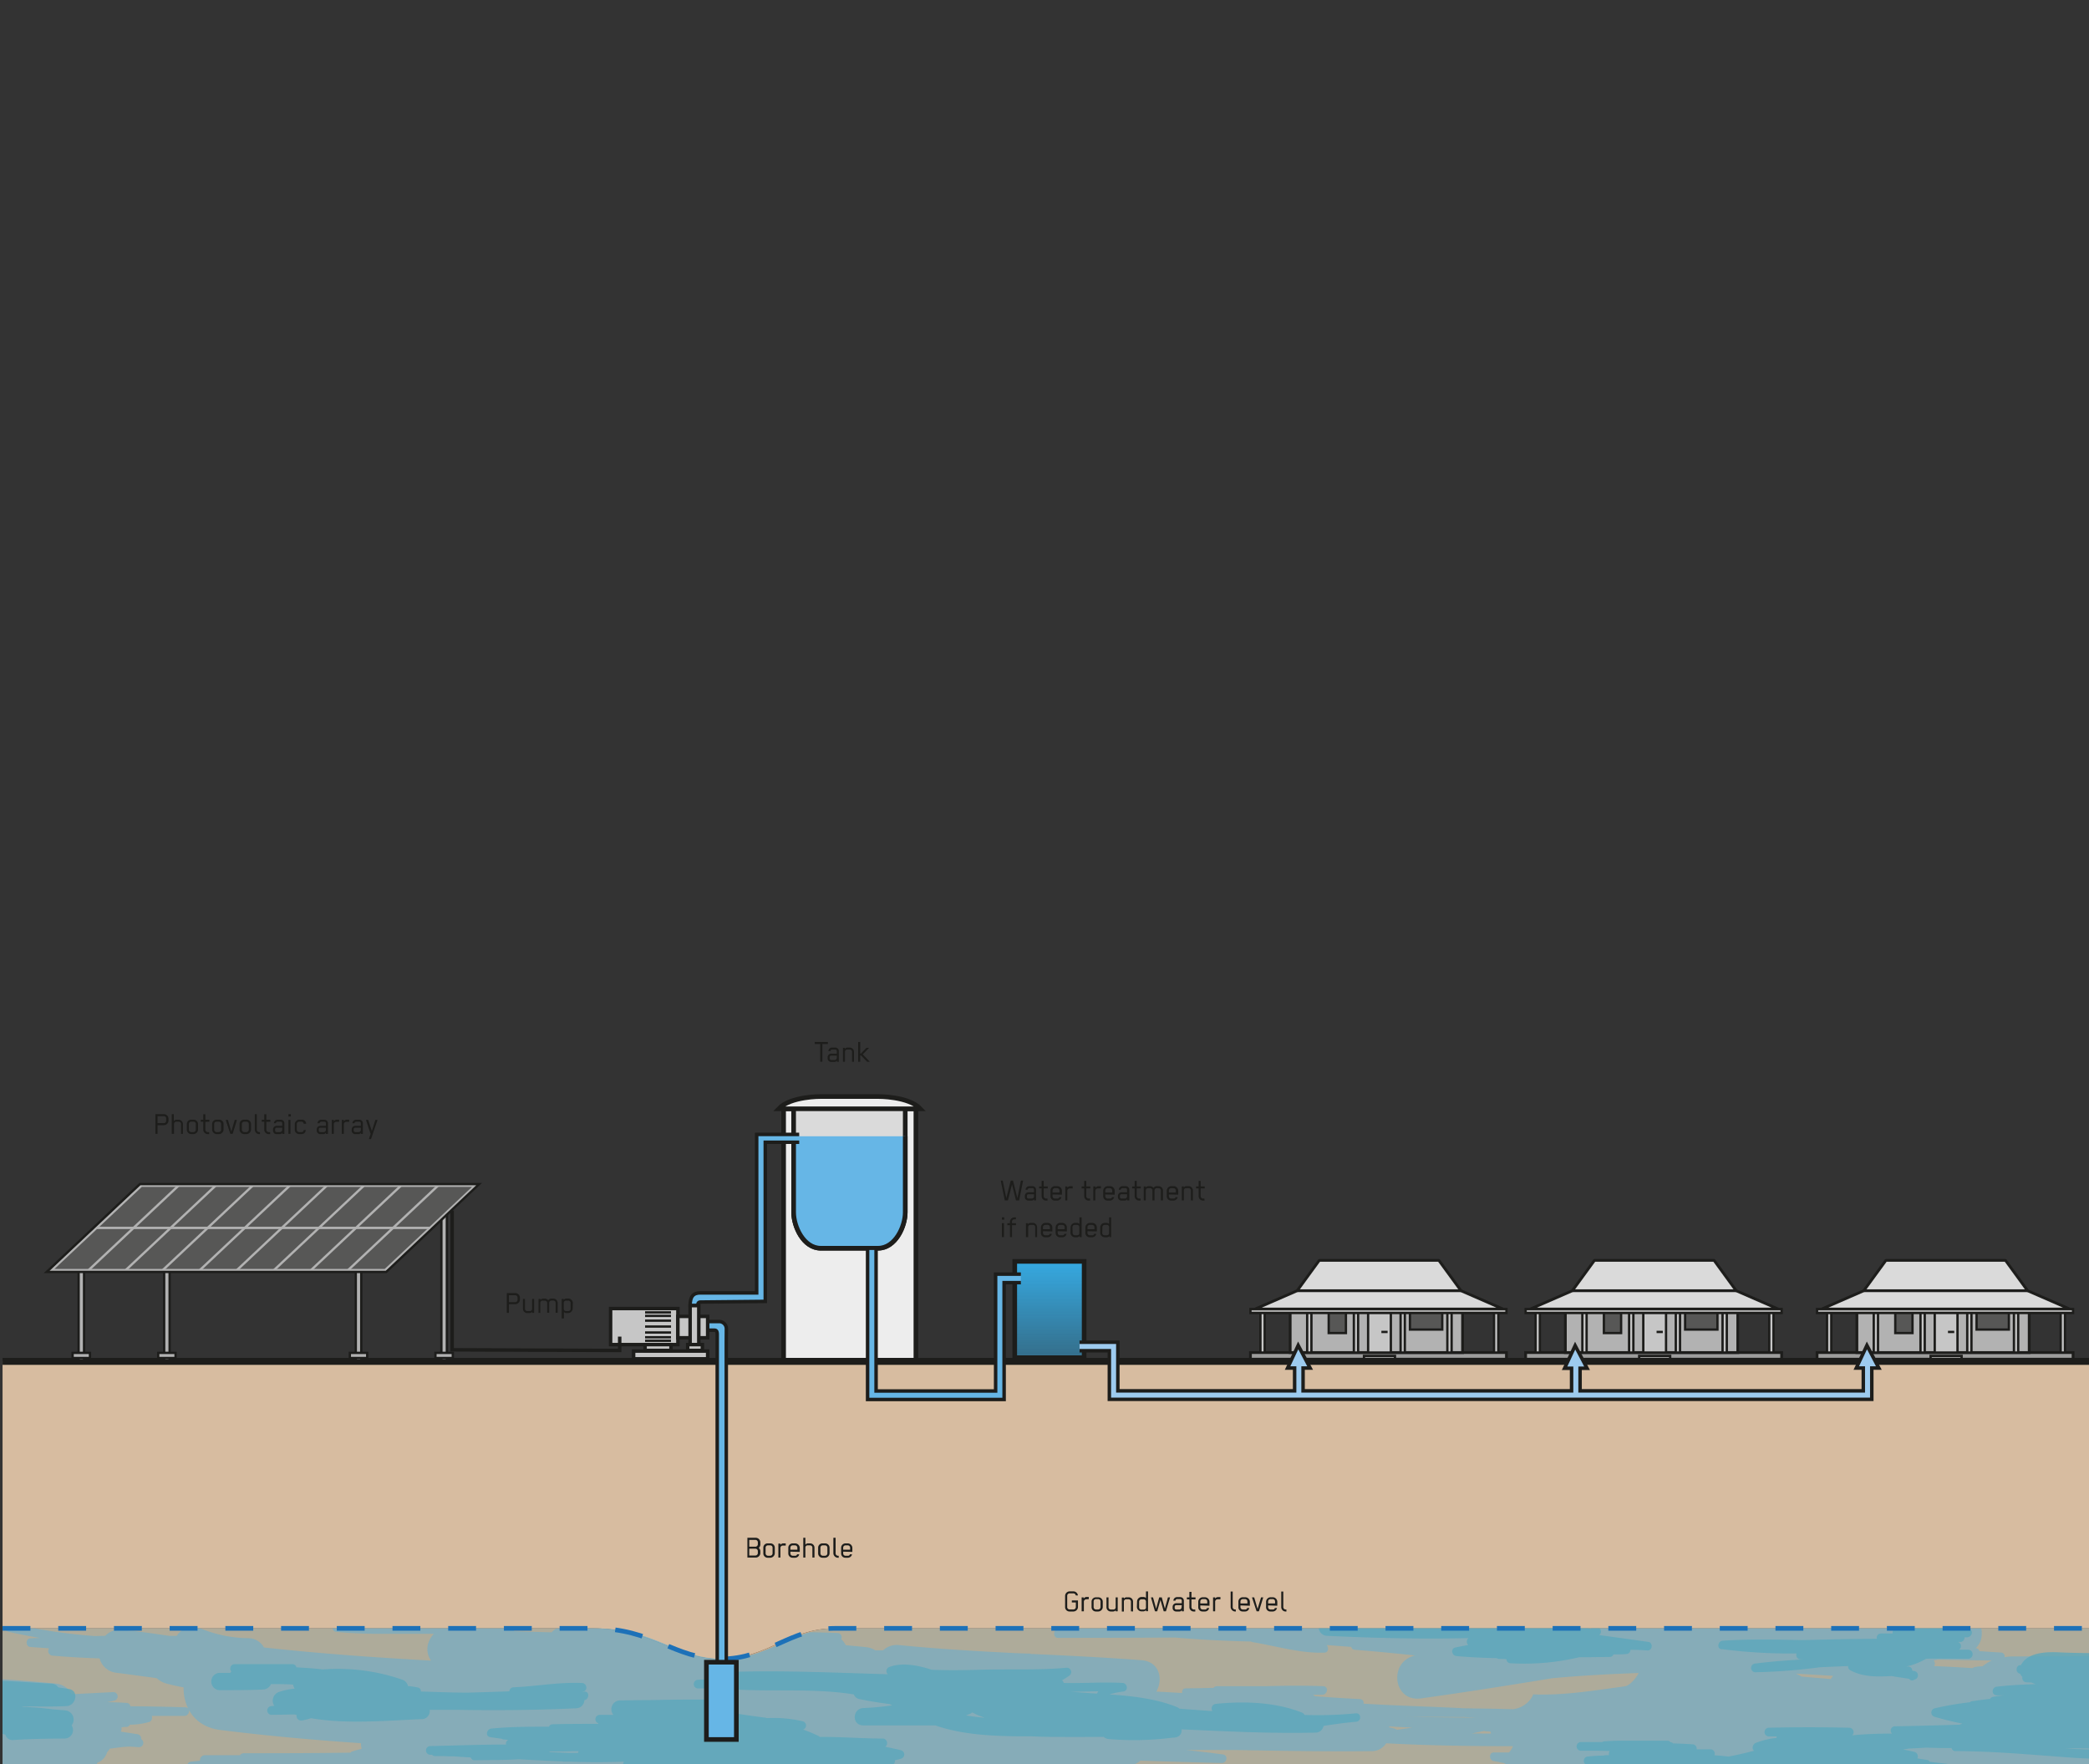 <svg xmlns="http://www.w3.org/2000/svg" xmlns:xlink="http://www.w3.org/1999/xlink" viewBox="0 0 450 380"><rect x="0" y="0" width="450" height="380" fill="#333333" stroke="none"/><defs><clipPath id="clip-path"><path d="M450.07,380H.55V350.76H128.22c12.84,0,17.46,6.59,27.51,6.59s14.82-6.59,24.54-6.59h269.8" fill="#6badcc" opacity="0.3"/></clipPath><linearGradient id="linear-gradient" x1="226.06" y1="292.46" x2="226.06" y2="271.71" gradientUnits="userSpaceOnUse"><stop offset="0" stop-color="#36a9e1" stop-opacity="0.5"/><stop offset="1" stop-color="#36a9e1"/></linearGradient></defs><title>Zeichenfläche 1</title><g id="Soil"><path d="M450.07,380H.55V350.76H127.66c12.84,0,17.46,6.59,27.51,6.59s14.82-6.59,24.54-6.59H450.07Z" fill="#cba984"/><path d="M.55,293.11v57.65H127.66c12.84,0,17.46,6.59,27.51,6.59s14.82-6.59,24.54-6.59H450.07V293.11Z" fill="#d7bca0"/><path d="M450.07,380H.55V350.76H128.22c12.84,0,17.46,6.59,27.51,6.59s14.82-6.59,24.54-6.59h269.8" fill="#6badcc" opacity="0.3"/><g clip-path="url(#clip-path)"><path d="M660.53,385.8c-1.85,0-3.68-.1-5.51-.21a.85.85,0,0,0-.57-1.43c-1.51-.1-3-.24-4.53-.39-1.95-.43-3.9-.82-5.86-1.2a.93.93,0,0,0,.18-1.41l2.75-.05a.84.84,0,0,0,.77-1,1,1,0,0,0-.31-1.78c-.74-.05-1.47-.13-2.2-.22a4.68,4.68,0,0,0-.27-2.48c-.81,1-2,1.86-2.63,1.84l-.42,0h0a26.61,26.61,0,0,1-5.38-.88h-.44a1,1,0,0,0-.78-.78c-.28-.08-.55-.11-.83-.17.21-1.28,2.17-3.43,3.35-3.42h.65a3.7,3.7,0,0,0-2.63-2.27,1,1,0,0,0-.79-1.62c-6.39.16-12.78.16-19.17.09-1-.1-2-.23-3-.34a.93.93,0,0,0-.72-1.62c-2.16.15-4.31.23-6.47.27a.86.86,0,0,0-.38-.63c2.51-.56,5-1.1,7.57-1.53a.93.93,0,0,0-.26-1.85c-7.77.33-15.56.17-23.33.33a.86.86,0,0,0-.29-.37c.42-.33.82-.66,1.23-1l3.27-.38a.92.92,0,0,0,.45-1.62c1.29-.19,2.59-.32,3.92-.4a.77.77,0,0,0,.75.62c9.89.47,19.77.88,29.67.47,1.05-.05,1.05-1.85,0-1.85l-4.82-.06a.85.85,0,0,0-.78-.88q-6.09-.15-12.17-.25l4.51-1.12c1.85,0,3.7,0,5.55,0,1.18,0,1.44-1.86.24-1.85l-3.05,0a.78.78,0,0,0-.94-.49c-.94.19-1.9.36-2.85.52l-5.38.05a.78.78,0,0,0-.39-.1c-4.35-.15-8.71-.24-13.07-.31a.76.76,0,0,0-.47-.16c-2.16,0-4.33,0-6.49-.07-3.25-.15-6.51-.27-9.76-.36l-.09,0c-1-.14-1.92-.24-2.89-.37a1,1,0,0,0-.38-.1h-.44c-17.51-2.23-35.16-2.33-52.8-2.33-1.17,0-1.48,1.7-.25,1.85,7.06.88,14.14,1.41,21.23,1.77-.39,0-.77.07-1.15.12a1,1,0,0,0-.75,1.22l-43.8-2.74a9.17,9.17,0,0,0-8.3,3.83l-9.19,0a.84.84,0,0,0-.76-.72h-.16a.72.72,0,0,0-.77-.69h-8.4a1,1,0,0,0-1,1.23,15.28,15.28,0,0,0-1.8.25q-16.6,0-33.21.05a10.82,10.82,0,0,0-1.74.16.78.78,0,0,0-.76-1c-1.55-.09-3.09-.19-4.63-.3a.83.83,0,0,0-.74-.63h-.09c2.06-1.8,1.59-5.6-.54-7.3,1.12,0,2.24.07,3.37.05h.3c1.05,0,1-1.81,0-1.85s-2-.11-3-.17c1.32,0,2.65,0,4-.08,1,0,1-1.85,0-1.85H406a1,1,0,0,0-.42.09c-3.28-.12-6.57-.2-9.85-.33a1,1,0,0,0-1,.9l-.73.09c-2.21-.23-4.42-.42-6.65-.52-.72,0-1.5.86-.86,1.5v0c-6.87,0-13.74-.08-20.61-.09a4.88,4.88,0,0,0-3,1l-2.78,0a.89.89,0,0,0-.58-1.48c-6.76-.26-13.58-.46-20.39-.58a102.79,102.79,0,0,0-14.87-1.75c-1.19-.05-1.45,1.8-.24,1.85.91,0,1.82.12,2.72.18-.41.53-.31,1.42.55,1.46l9.87.47c-12.73.06-25.45,0-38.16-.65a1.3,1.3,0,0,0-.21,0h-.46c-1.7-.08-3.39-.2-5.08-.31a.78.78,0,0,0-.51-.17h-2c-5.16-.35-10.31-.78-15.45-1.37a4.33,4.33,0,0,0-4.06,1.61c-2.94-.15-5.88-.26-8.82-.24a.94.94,0,0,0-.56,1.56c-4.49-.13-9-.15-13.46-.15a.76.76,0,0,0-.68-.47c-2.09-.09-4.18-.16-6.27-.23A354.89,354.89,0,0,0,204.91,344c-1.18,0-1.44,1.85-.24,1.85,5.52,0,11.47,1.78,17,2.46,2.94.37,5.89.67,8.84.93a.71.71,0,0,0,.62.35h1.09a.84.84,0,0,0,.78.92l4.28.1.26,0c-3.23.06-6.45.16-9.68.35-1.05.06-1.05,1.85,0,1.85q12.65,0,25.31-.07c5.43.47,10.89.73,16.35.86a.88.88,0,0,0,.36.14c4.9.81,10.46,2.47,15.42,2.25.88,0,1-1.15.45-1.64,1.78.14,3.55.28,5.33.4a.78.78,0,0,0,.75.63c4.35.33,8.69.76,13,1.22-5.79,1.31-4.77,10.09,1.28,9.25,9.42-1.31,18.82-2.79,28.21-4.34,6.21-.57,12.44-.92,18.68-1.13-.61,1.21-2,2.74-3,2.87-6.58.89-13.11,2-19.74,1.73a4.08,4.08,0,0,1-.63,1.13,5.61,5.61,0,0,1-3.72,2.07l-4.33-.11-.3,0h0l-5.88-.09c-7.22-.38-14.46-.54-21.68-1A.78.78,0,0,0,293,366c-3.25-.16-6.49-.37-9.74-.62a1,1,0,0,0-.53-.31.88.88,0,0,0-.16,0h2.25c1.17,0,1.46-1.8.24-1.85-4.14-.16-8.29-.11-12.43,0H262.18a1,1,0,0,0-.77.35c-2,.06-4,.1-6,.12-.63,0-.84.52-.74,1-1.86-.1-3.72-.22-5.58-.31,1.51-2.64.72-6.46-3.21-6.76-7.94-.6-15.89-1-23.85-1.35a.72.72,0,0,0-.22-.08c-1,0-2-.06-3-.09-8.4-.42-16.8-.9-25.19-1.74a4.34,4.34,0,0,0-3.39,1.13h-1.67a4.56,4.56,0,0,0-1.94-.67c-1.47-.17-3-.29-4.43-.43a3.92,3.92,0,0,0-1-1.29.91.91,0,0,0-.69-1.34c-2.12-.08-4.24-.13-6.36-.18a163,163,0,0,0-36.83-.84c-4.91-.1-9.8-.26-14.7-.59a4.58,4.58,0,0,0-3.78,1.47q-4.08-.1-8.16-.26a.85.85,0,0,0-.69-1.24c-1.17-.15-2.35-.32-3.54-.49a.91.91,0,0,0-.66-.44L105,349a1.07,1.07,0,0,0,.56-1.23c10.47.06,20.94,0,31.34-1q12.52,0,25.07,0l.1,0h.07a.74.74,0,0,0,.76.94h8.41c1.77.15,3.54.25,5.31.35a30.38,30.38,0,0,0,4.47.25c1.57.09,3.13.2,4.7.33a.92.92,0,0,0,.64-1.67l2.41-.19c1-.09,1-1.86,0-1.86H166.32a.77.77,0,0,0-.45-.2c-1.29,0-2.58.11-3.86.2H150.58c1.17-.23.92-2.08-.26-1.85-4.41.85-8.85,1.43-13.29,1.86H87.36a1,1,0,0,0-1-.93c-1.47,0-3,.06-4.42.12q-3.92.13-7.81.39l-.59,0a.82.82,0,0,0-.51.11c-4,.27-7.92.58-11.89.82a.92.92,0,0,0-.71,1.3c-6.84.09-13.68.1-20.52.1-1.18,0-1.46,1.82-.24,1.85,10.5.32,21,.61,31.5.32a.93.93,0,0,0,1,.62c.64,0,1.28,0,1.92-.06-.57,0-1.14,0-1.71.08-1.06.06-1,1.74,0,1.85,2.57.28,5.17.38,7.77.43a.86.86,0,0,0,.17,0H93.47a5,5,0,0,0-1.36,2.67,4.26,4.26,0,0,0,.75,3.11c-12-.67-24-1.51-36-2.83a3.85,3.85,0,0,0-3.41-2,28,28,0,0,1-10-2,4.11,4.11,0,0,0-5.37,1.5l-1.6,0c-3.35-.48-6.7-1-10.08-1.3a4.4,4.4,0,0,0-3.74,1.29l-2.27.05a122,122,0,0,1-18.29-2.77c-1.18-.28-1.41,1.58-.25,1.85,2.24.51,4.49.94,6.75,1.33l-2.09.08c-1.05.05-1,1.79,0,1.86l4.07.29a1,1,0,0,0,.6,1.57c3.42.31,6.84.48,10.27.6a4.2,4.2,0,0,0,3.72,3.11c2.86.37,5.72.76,8.58,1.15a5.05,5.05,0,0,0,2.16,1.18c1.21.32,2.43.58,3.64.81-.07,4.25,2.38,8.47,7.83,9.16,10.1,1.28,20.23,2.17,30.38,2.86a4.5,4.5,0,0,0,.14,1.21c-.69.18-1.37.34-2,.56a.7.7,0,0,0-.4.27c-7.18.1-14.35.12-21.53.12H52.5a1,1,0,0,0-.8.42q-3.8,0-7.61,0a1.05,1.05,0,0,0-1,1.19c-.68.08-1.36.13-2,.21-1,.13-1.06,1.85,0,1.85H84a3.55,3.55,0,0,0,3.76,2.78c6.1,0,12.15-.21,18.18-.74l2.18.15a10.93,10.93,0,0,0,4.45,2c5.26,1.18,11.47,0,16.84,0l.77,0c1.35.11,2.71.22,4.06.31a1,1,0,0,0,1-1.19c5.73,0,11.46.07,17.18.16q20.07.31,40.09,1.77a9.64,9.64,0,0,0,5.68-1.23c1.09.07,2.17.17,3.26.24a9.19,9.19,0,0,0,8.51-3.8c1.91.12,3.81.22,5.72.29a.88.88,0,0,0,.74,1.19c12.79.36,25.51-1.3,38.29-1.16H255c1.05,0,1-1.84,0-1.85h-.25c-3.54.08-7.08,0-10.61-.11a4.92,4.92,0,0,0,1.51-.88q8.74.29,17.52.51c1.17,0,1.46-1.69.24-1.85-2.63-.36-5.25-.67-7.88-.95h10.67a1.72,1.72,0,0,0,.24,0c9.67.18,19.35.35,29,.24a3.67,3.67,0,0,0,3.16-1.69c9.1.48,18.21.63,27.32.62a4.86,4.86,0,0,1-.86,1.36h-3.3c-1.09,0-1,1.7,0,1.85.72.11,1.43.27,2.14.41a39.56,39.56,0,0,1,3.94,2l-7.38-1.05a3.15,3.15,0,0,1-1.84,1h-4.05c-2.4.11-4.49,1.11-6.66,2.05a1,1,0,0,1-1.23-.17,4.22,4.22,0,0,0,0,.87l-1.23,0a.94.94,0,0,0-.86,1.5l.18.21c-2.48-.06-4.95-.13-7.43-.21-.33.1-.67.16-1,.25a5.91,5.91,0,0,1-2.6,2.05c-.62.06-1.25.1-1.87.13a.73.73,0,0,0-.67-.43l-6.05-.15c-.29-.07-.58-.11-.87-.19-.5-.15-.61-.57-.48-1.09a9.08,9.08,0,0,0-1.87,1.21h-.24a.82.82,0,0,0-.76-.7c-.44,0-.87,0-1.31-.06a.93.93,0,0,0-.81-.41c-2.19,0-4.38.17-6.56.35-1.86,0-3.72.1-5.58.12a.72.72,0,0,0-.62.34,269.65,269.65,0,0,0-34.72,1.31q-4.51,0-9,.21a.92.92,0,0,0-.75,1.21l-1.25.25c-1.59,0-3.17-.05-4.76-.06a1.05,1.05,0,0,0-1,1.26c-7-.28-13.95-.32-20.94-.32a1,1,0,0,0-1,1.18c-12.18-.44-24.37-.39-36.54.34a.75.75,0,0,0-.74-.59H140.83a.79.79,0,0,0-.77-.7c-3.19-.23-6.38-.23-9.57-.23a1,1,0,0,0-.94.65q-8.12-.63-16.21-1.53l-.11,0-1.19-.11c-2-.23-4-.48-6-.73a.8.8,0,0,0-.74-.59l-2.63-.09c1.81-.12,3.63-.24,5.44-.39,1-.09,1-1.85,0-1.85h-.25c-17.37,0-34.73.28-52.09.66l-1-.17.37,0a.94.94,0,0,0,0-1.85c-2.94-.37-5.88-.58-8.82-.72a.76.76,0,0,0-.52-.22H37.9l-3.44-.57a.74.74,0,0,0-.41-.13h-.41l-12.81-2.13a5.6,5.6,0,0,0,.06-1.73,3.48,3.48,0,0,0,2.19-2.3,4.14,4.14,0,0,0,.56-.76c1.41-.17,2.84-.42,4.25-.45l1.95.12a.93.93,0,0,0,.55-1.74.92.92,0,0,0-.77-1.05L26,373a1.08,1.08,0,0,0,.15-.89l.52-.11.61,0a.78.78,0,0,0,.68-.49,1.9,1.9,0,0,0,.25,0,15.51,15.51,0,0,0,4-.6,1,1,0,0,0,.49-1.23s0,0,0-.06l7,0c1.17,0,1.46-1.81.24-1.85-4-.12-7.9-.21-11.85-.23a.84.84,0,0,0-.76-.71c-1.41-.1-2.83-.15-4.24-.17.48-.1,1-.19,1.45-.31a.93.93,0,0,0-.26-1.85l-8.89.45a4.11,4.11,0,0,0-3.45-2.29Q1,361.6-9.92,361.18l-.74-.13a4.21,4.21,0,0,0,2-4.49l1.16-.5c.77-.37.73-1.74-.25-1.78-.64,0-1.27,0-1.9,0a4.48,4.48,0,0,0-4.19-1.8l-1.08.13c-.72,0-3.85.53-4.49.61-2.75.36-5.5.72-8.25,1.1A4.63,4.63,0,0,0-31.12,361c-3.36.06-6.71.16-10.07.33-5.29.25-5.18,8.86,0,9.25,1.76.13,3.52.33,5.27.55h-.32c-5.88,0-7.3,9.06-1.22,9.26l2.65.11A4.78,4.78,0,0,0-33,381.88,4.18,4.18,0,0,0-30,383.65l2.4.24a200.43,200.43,0,0,0-29,2.64c-5,.85-5.43,9.26,0,9.26q18.27,0,36.54-.14a.86.86,0,0,0,.85.4c1-.1,2-.27,3.05-.43,5-.05,10-.07,15-.14a5.46,5.46,0,0,0-.44,1.31c-1.34,2.59-.43,6.44,3.33,6.94q4.59.6,9.19,1a1.57,1.57,0,0,0-.1.28.94.94,0,0,0,.74,1.28c2.81.11,5.59-.35,8.4-.23a1,1,0,0,0,.93-.6c4.5.23,9,.31,13.5.2a.82.82,0,0,0,.75.86c5.76.42,11.51.47,17.28.47a.93.93,0,0,0,.24-1.85c-1.94-.32-3.89-.61-5.83-.89l1.4-.06c1.14-.06,1-1.69-.07-1.83a5.11,5.11,0,0,0,.14-2.85l1.32.23c-.2.53,0,1.18.7,1.18H63.64c2.28.25,4.56.45,6.85.64-1.49,2.61-.69,6.41,3.23,6.8,25.69,2.55,51.5,6,77.37,4.66a3.55,3.55,0,0,0,.47-.06c8,1,16,1.79,24.09,2.46a4.84,4.84,0,0,0,3,.87c2.17-.09,4.34-.12,6.5-.16,25.39,1.75,50.87,2.21,76.31,2.5,5.93.07,7.25-9.13,1.22-9.26-13.55-.28-27.07-1.09-40.59-1.74a3.8,3.8,0,0,0-2.14-1.68c-13-4-26.27-6.31-39.63-8.35,8.84.09,17.68.05,26.52.05a1,1,0,0,0,1-1.06c6.68.48,13.35,1.11,20,2a.93.93,0,0,0,.24-1.85c-1-.18-2.07-.32-3.11-.48h9.87a.94.94,0,0,0,.56-.19c2,.1,4,.17,6,.19a.93.93,0,0,0,.24-1.85c-.82-.17-1.65-.29-2.47-.44,4.43-.07,8.86-.25,13.28-.51h6.23a1,1,0,0,0,.85-.5q6.94-.56,13.88-1.37a.91.91,0,0,0,.75-1.11c1.81,0,3.6-.1,5.4-.16,0,0,0,0-.05.08a15.9,15.9,0,0,0,1.75.88.91.91,0,0,0,.3,1.71h0a5.1,5.1,0,0,1-.52.85,7.21,7.21,0,0,1-.81.87l.12,0c1.19.24.11,2.08-.24,2.53a5.84,5.84,0,0,1-1.52,1.38c-4.43.14-8.86.34-13.29.63a221.15,221.15,0,0,1-23.23-2.06.93.93,0,0,0-.24,1.85c6.13.89,12.28,1.47,18.43,1.83a.35.35,0,0,0,0,.08c-4.14.05-8.28.17-12.42.44a.94.94,0,0,0,0,1.85c8.36.38,16.72.73,25.09.87a.88.88,0,0,0,.59.3c8.7.88,17.42.93,26.15.94a1,1,0,0,0,1-.7h3.81c11.7.27,23.4.35,35.11.37a.58.58,0,0,0,.28.09h3c2,0,3.91.07,5.87,0a.78.78,0,0,0,.38-.12,9.52,9.52,0,0,0,5.75-2.27c1.6.13,3.21.23,4.83.29,1.19,0,1.46-1.75.25-1.85l-1.82-.16q7.57.19,15.15.35c-.13,2.65,1.75,5.51,5.16,5.13,9.32-1,18.54-2.73,27.8-4.17h2.49a1,1,0,0,0,.79-.39c12.1.59,24.19,1.41,36.31,1.32h.28a.83.83,0,0,0,.76-1.06,112.92,112.92,0,0,0,15.13-1.05l3.56.25a50.23,50.23,0,0,0,7.39.46c1.17,0,1.46-1.78.24-1.85l-3.25-.2c3.34,0,6.68,0,10,.18,1.2.06,1.45-1.78.25-1.85l-2-.09a.74.74,0,0,0-.78-.84H460.34a5.77,5.77,0,0,0,0-1.76,2.6,2.6,0,0,1-1.54.66h-2.33c-1.24,0-1-1.19-.57-2A5.68,5.68,0,0,1,458,392a4.11,4.11,0,0,0-1.55-.38l-1,0a9.27,9.27,0,0,0,1.49-1.13l4.13,0,.29-.08a2.29,2.29,0,0,1,.73.07h.24a1.23,1.23,0,0,1,.76,0c13.62-.09,27.24-.2,40.85-.25,1.45.18,2.88.4,4.33.59a7.39,7.39,0,0,0,1.66,1.64c-6.91.65-13.84,1-20.8,1.05-1.17,0-1.47,1.78-.25,1.85,8.73.49,17.46.87,26.19,1.32q-6.9.09-13.8.1c-1.17,0-1.47,1.76-.24,1.85,12.22.89,24.45,0,36.67-.46a.9.9,0,0,0,.35-.09l14.6-.38a.74.74,0,0,0,.76-.64c.11,0,.24,0,.35,0a5,5,0,0,0,4.54,2.5c2,0,3.9-.12,5.85-.23.56-1.26,2.14-2.84,3.15-2.84a65.74,65.74,0,0,0,8.87-.47c1.29-.17,1,1.32.57,2,0,0,0,0,0,.07.93-.13,1.86-.3,2.79-.44l.39.06a1,1,0,0,0,0,.24.85.85,0,0,0-.09.22h0a1,1,0,0,0,.57,1,4.41,4.41,0,0,0,2.41-.15,1,1,0,0,0,.27-1.71,1.59,1.59,0,0,0-.32-.16q4.83-.79,9.67-1.77a4.91,4.91,0,0,0,2.15-1A178.37,178.37,0,0,0,614.3,394a.86.86,0,0,0,.58-1.43c2.76-.12,5.53-.25,8.29-.44,1.21-.08.93-1.89-.25-1.85-5.25.2-10.49.42-15.73.69H607a4.31,4.31,0,0,0,1.16-1.69c3.21.26,6.41.57,9.61.95,3.61.42,5.47-2.77,5.08-5.53,6.67,1.25,13.4,2.43,20.13,2.16,5.69.52,11.4.86,17.14.82h.42C661.58,387.64,661.57,385.81,660.53,385.8ZM91.73,347.27a1,1,0,0,0-.71.27l-1.8.13-3.32-.05a1.18,1.18,0,0,0,0-.59c2.06.08,4.11.13,6.17.17l0,.07Zm134.81,34a.81.81,0,0,0-.78-.87l-5.65-.14,2.59-.17c1.94.06,3.88.12,5.83.15a.83.83,0,0,0,.72.61l2.25.21C229.85,381.17,228.2,381.24,226.54,381.3Zm88.63-11.43L318,370q-7.58-.06-15.16-.18Q309,369.83,315.17,369.87Zm-14.24,2.74a6.61,6.61,0,0,0-1.21-.39l-.47-.1c0-.07,0-.14,0-.21,1.67.09,3.34.19,5,.26C303.13,372.3,302,372.46,300.93,372.61Zm16.15.82,2.61-.54.15.05,1.25.1a3.11,3.11,0,0,0,.11.41Zm-233.54,24a1,1,0,0,0-.24,1.8q-4.17,0-8.36-.13a4.82,4.82,0,0,0-.77.05c-.07,0-.1-.08-.19-.08-2.08-.16-4.16-.25-6.24-.32a1,1,0,0,0-.11-.2,4.57,4.57,0,0,0,4.15-5.32c1.74.05,3.49.1,5.23.22a1,1,0,0,0,.95-1.34l.66,0q5.56.61,11.17,1v.08a1,1,0,0,0,.32,1h-.5c-1.11.1-1,1.65,0,1.85l1.11.26a4.67,4.67,0,0,0,.27.49C88.51,397,86,397.17,83.54,397.47Zm170-6.11c-.07.05-.09.14-.14.2l-.92.06h-1.39l-2.5-.16a.94.94,0,0,0,.34-.59c1.55.2,3.11.34,4.66.47Zm140.77-29.62-6.22-.51a8.28,8.28,0,0,0-1.22-.65l8,.48C394.69,361.28,394.5,361.5,394.31,361.74Zm23.14-4.17c3.87.05,7.74.15,11.61.17a9.88,9.88,0,0,0-2,1.26,9.21,9.21,0,0,0-1.69.18.81.81,0,0,0-.42.22q-4.14-.27-8.31-.44a1,1,0,0,0-.1-1.21Zm149.83,1.91c-5.3.06-10.59.23-15.89.47a7.81,7.81,0,0,0-4.52-3.82h17.49a1,1,0,0,0,0,.95h-7c-1.19,0-1.44,1.85-.24,1.85h13.36Zm5.72,1.74-.23-.23,3.85-.38a.91.91,0,0,0,.14.45C575.51,361.14,574.26,361.19,573,361.22Zm24.9,4.54-3.65-.12-5.1-.77c4.51-.1,9-.11,13.55-.14C601.1,365.09,599.5,365.43,597.9,365.76Z" fill="#6badcc" opacity="0.6"/><path d="M526.47,367.08a31.1,31.1,0,0,0-5.93-.77c-1.87-.56-4.29-.16-6.15-.21l-.58,0a.91.91,0,0,0-.42-1.5,18.78,18.78,0,0,0-2.21-.44.93.93,0,0,0-.84-1.3,106.23,106.23,0,0,0-13.23.31,1.08,1.08,0,0,0-.67.39c-1.79.22-3.57.51-5.34.89a.85.85,0,0,0-.65,1l-2.51.29c-.76.09-2.54.37-4.43.55l-.31-.05c-1.94-.28-3.86-.53-5.8-.71l-.06,0h0a1.71,1.71,0,0,0-.47-.38.35.35,0,0,1,0-.08.93.93,0,0,0-.33-1.28,17.49,17.49,0,0,0-4.35-1.24.93.93,0,0,0,.5-1.52.83.83,0,0,0-.58-1.22l-2.32-.49a17.83,17.83,0,0,0-5.9-1.61.83.83,0,0,0-.43-.11l-1.89-.05a.87.87,0,0,0-.76-1.35c-5.89-.17-11.76,0-17.65-.29-2.57-.1-6.51.1-7.81,2.78-1-.16-1.37,1.45-.31,1.83l.12,0a2.36,2.36,0,0,0,.5.71.91.91,0,0,0,.87,1.15l1.07.05c.29.12.59.24.92.35-2.79.08-5.58.22-8.37.54-1.17.13-1.23,1.86,0,1.86h1.53c-.8.09-1.6.2-2.4.35a.77.77,0,0,0-.57.42c-1.32.15-2.63.31-3.95.51a.77.77,0,0,0-.42.22A67.26,67.26,0,0,0,416.7,368a.94.94,0,0,0,0,1.8c2,.6,4,1.07,6,1.48l-.58.23c-4.64.14-9.29.27-13.93.35a.9.9,0,0,0-.61,1.57c-2.87,0-5.74.09-8.6.38a.94.94,0,0,0-.6-1.64q-8.71-.21-17.43,0a.94.94,0,0,0,0,1.87l1.8,0a1.14,1.14,0,0,0-.07.32,17.47,17.47,0,0,0-4.47,1.08c-.65.26-.95,1.31-.34,1.68-1.85.48-3.68.93-5.56,1.26-1-.13-2-.22-3-.27a.93.93,0,0,0-.84-1.3l-3,0a.89.89,0,0,0-.87-1.07c-1.39-.1-2.79-.15-4.18-.2a.82.82,0,0,0-.57-.25.86.86,0,0,0-.7-.33c-2.86,0-5.72,0-8.58,0h-1.38l-.1,0c-1.16,0-2.32.07-3.48.14a1,1,0,0,0-.48.15h-4.66a.94.94,0,0,0,0,1.87c2.1,0,4.2,0,6.29.05a1,1,0,0,0-.13.9c-.42,0-.84,0-1.26.1-1.11,0-2.23.09-3.34.2a.93.93,0,0,0-.11,1.84.91.91,0,0,0,.33.15c6.16.95,12.38.63,18.59.52a20,20,0,0,0,3.88.13c1.36,0,2.72,0,4.08,0a.88.88,0,0,0,.51-.19l5.14,0a80.14,80.14,0,0,0,8.77.28.81.81,0,0,0,.59.54c3,.7,5.95,1.25,8.95,1.68a.75.75,0,0,0,.39.19,147.6,147.6,0,0,0,18.36,2.19.84.84,0,0,0,.88.8c15,.17,30,.56,44.82-1.71h0l.25,0c1.07-.16.76-1.81-.25-1.83-9.95-.24-19.91,0-29.86-.37h-.27c.51-.48.58-1.45-.29-1.61-3.64-.68-7.37-1-11.09-1.48a.75.75,0,0,0-.58-.39c-.69-.12-1.39-.22-2.09-.33a1,1,0,0,0-.56-1.38c-.84-.22-1.68-.39-2.52-.54l1.2-.2q1.94-.09,3.87-.21c1.79.07,3.58.11,5.37.09a.86.86,0,0,0,.86.67c8.39,0,16.61.81,25,1.4,3.47.25,7,.3,10.45.28a.77.77,0,0,0,.55.19c1-.06,2-.14,2.95-.24,4.16-.08,8.31-.21,12.46-.23a.94.94,0,0,0,0-1.87c-2,0-4-.05-5.93-.06a.91.91,0,0,0-.59-1c.72,0,1.44,0,2.17-.07a.93.93,0,0,0,0-1.86c-3.11-.42-6.22-.62-9.35-.78-.45,0-.9,0-1.36,0a.66.66,0,0,0-.47-.36c1.13-.05,2.26-.11,3.39-.23a1,1,0,0,0,.63-1.65.86.86,0,0,0,.22-.38c5.08.2,10.17,0,14.9-1.56h.66a4.38,4.38,0,0,0-1,1.11.94.94,0,0,0,.56,1.37,12.69,12.69,0,0,0,5.67.35h8.92c-.37.05-.74.11-1.11.15a1,1,0,0,0-.77.54,35.44,35.44,0,0,0-8.51.59c-1,.2-.78,1.5,0,1.8,7.28,2.74,14.11.74,21.28.27,2,.09,4,.13,6,.11,3.44.38,6.83,1.1,10.27.12a12.7,12.7,0,0,0,5.38-3.61,4.44,4.44,0,0,0,3-1C527.48,369.7,528.11,367.48,526.47,367.08Zm-96,17.67a.72.72,0,0,0-.25-.27q3.6.11,7.21.14C435.11,384.69,432.79,384.74,430.47,384.75Zm29.16-7.88c-3.87.05-7.75.06-11.63-.09-1,0-2-.12-3.07-.18,3.95,0,7.89.07,11.83.08C457.71,376.76,458.67,376.81,459.63,376.87Zm.83-8.61c-1,0-2,0-3-.07l-.36,0c1.88-.12,3.75-.24,5.63-.34a.82.82,0,0,0,.17.43Zm19.84,1.42a.86.86,0,0,0-.52.18,11.11,11.11,0,0,1-1.16-.09c1.5-.84,3.88-.84,6-.66C482.56,369.4,480.9,369.66,480.3,369.68Zm5.75,4.37a61.93,61.93,0,0,1,6.94.19A32.17,32.17,0,0,1,486.05,374.05Z" fill="#5ba8bb" opacity="0.8"/><path d="M355.08,353.68c-3.54-.5-7.07-1-10.6-1.47a.93.93,0,0,0-.79-1.65c-.36.11-.72.18-1.07.28l-.78-.12a1.55,1.55,0,0,0-1.64-1c-1.39.11-2.8.14-4.23.14a40.24,40.24,0,0,0-6.47-.25l-3.11-.24a21,21,0,0,1,7.81.32.93.93,0,0,0,.49-1.8c-7-1.92-15.35.56-22.55.6-10,.06-19.89-.65-29.85.14a.94.94,0,0,0,0,1.87c.58,0,1.18,0,1.78-.07a1.85,1.85,0,0,0,1.8,1.94c10.16.49,20.31.72,30.46.49a1,1,0,0,0-.05,1.49c-.93.17-1.87.33-2.79.54-1.09.26-.74,1.75.25,1.84,2.9.26,5.8.39,8.7.45a.8.8,0,0,0,.48.17c.54,0,1.07,0,1.6.06a.86.86,0,0,0,.89.87,51.22,51.22,0,0,0,14.78-1.3l1.84,0,4.71-.06a.83.83,0,0,0,.82-.55c.92,0,1.84,0,2.76-.07a.92.92,0,0,0,.9-.92c1.2,0,2.41.05,3.61.14S356.12,353.82,355.08,353.68Z" fill="#5ba8bb" opacity="0.8"/><path d="M424,355.36h-2a.93.93,0,0,0-.24-1.67l-.15,0h.68a.93.93,0,0,0,.9-1l.65,0c.85-.1,1.37-1.26.47-1.74a15.38,15.38,0,0,0-5.79-1.57.93.93,0,0,0-.9-1.05,11.76,11.76,0,0,0-3.37.53l-.77.12a.74.74,0,0,0-.61.44,8.64,8.64,0,0,0-2,1.35l-2.27-.11a1,1,0,0,0-.89,1.21l-2.54,0a.91.91,0,0,0-.87,1.15h0c-5.36,0-10.73.15-16.11.27-5.7-.12-11.4-.24-17.11.13-1,.07-1.34,1.68-.25,1.84a1.9,1.9,0,0,1,.25,0h0a115.64,115.64,0,0,0,15.94.91.91.91,0,0,0,.83,1.27l.82,0c-3.55.19-7.09.46-10.62.91a.94.94,0,0,0,0,1.87,124.1,124.1,0,0,0,14-1.08c2-.1,4.05-.17,6.08-.26a.84.84,0,0,0,.44.9c2.71,1.49,5.86,1.43,8.94,1.25,1.25.26,2.51.38,3.76.61a.72.72,0,0,0,.94.26l.28-.12a.94.94,0,0,0,0-1.8l-.56-.11a.87.87,0,0,0-.9-.89h-.41a14.62,14.62,0,0,0,4.3-1.67c3-.09,6,0,9,0A.94.94,0,0,0,424,355.36Z" fill="#5ba8bb" opacity="0.8"/><path d="M209.07,383.1c-6.23-1-12.5-1.73-18.73-2.64.59-.07,1.18-.14,1.76-.23a.85.85,0,0,0,.65-1.05c.46-.1.92-.21,1.37-.35a.94.94,0,0,0,0-1.8c-1.13-.29-2.27-.53-3.42-.75a1,1,0,0,0-.4-1.78c-4.58,0-9.16-.39-13.72-.35-.05,0-.07-.11-.13-.14a27.2,27.2,0,0,0-3.46-1.44.93.93,0,0,0,0-1.77,27.17,27.17,0,0,0-7.83-.7,1,1,0,0,0-.35-.11c-1.79-.21-3.58-.49-5.36-.74l-1.47-.35a.94.94,0,0,0-.49-1.71l-2.3-.06a1.69,1.69,0,0,0-1.59-1c-4.51-.09-9,0-13.53.08-2.18,0-4.37.06-6.55.07a1.9,1.9,0,0,0-1.38,3.12h-3a.93.93,0,0,0-.25,1.81s0,.08,0,.12c-3.28,0-6.55,0-9.83.09a.84.84,0,0,0-.8.52c-4.15,0-8.29,0-12.43.41-1,.09-1.36,1.66-.25,1.84.83.13,1.65.23,2.48.35a1,1,0,0,0,.42.15l1,.1a.89.89,0,0,0-.47,1c-5.47,0-10.93.21-16.4.33a.94.94,0,0,0,0,1.87l.44,0a.86.86,0,0,0,.65.28c1,0,2,0,2.93.06l1.15,0q1.82.14,3.63.24a.81.81,0,0,0,.85.6c3.17-.06,6.32,0,9.45-.21,3.14.17,6.28.34,9.43.47a1,1,0,0,0,.27.05h1.39q5.79.21,11.58,0a1.83,1.83,0,0,0,1.66,2.6h28.49a1.94,1.94,0,0,0,.66-.13,29.36,29.36,0,0,0,5.36-.13c2,.15,4,.3,5.92.38,10.76,1.29,21.52,2.32,32.42,2.68C209.86,385,210.12,383.27,209.07,383.1Zm-84.55-5.51-2,0-4.16-.17a.51.51,0,0,0,0-.13c1.68,0,3.35,0,5-.07.43,0,.86,0,1.3,0A1,1,0,0,0,124.52,377.59Z" fill="#5ba8bb" opacity="0.8"/><path d="M125.85,364.39l-.84.08h0c.21,0,.42-.06.63-.11,1.07-.22.77-1.79-.25-1.83-5-.21-9.84.71-14.78.93a.91.91,0,0,0-.89.87c-3,.1-5.95.2-8.93.28-3.38,0-6.75-.14-10.13-.25a.78.78,0,0,0-.66-.86,14.49,14.49,0,0,0-2.11-.31,1.87,1.87,0,0,0-1.23-1.37,42.43,42.43,0,0,0-17.1-2.21c-1.89-.22-3.8-.35-5.72-.45a.82.82,0,0,0-.87-.68H50.51a.94.94,0,0,0-.69,1.55,2.07,2.07,0,0,0-.19.32H47.24a1.87,1.87,0,0,0,0,3.73c3.18,0,6.32,0,9.5-.15a1.91,1.91,0,0,0,1.63-1.16c1.58,0,3.18,0,4.78.1a.83.83,0,0,0,0,.15,4.87,4.87,0,0,0,.32.73,15.49,15.49,0,0,0-3.38.71,2,2,0,0,0-1,3c-.23,0-.45,0-.68.06a.94.94,0,0,0,0,1.87c1.69,0,3.38-.08,5.07-.08l.41.1a1,1,0,0,0,1.15,1.19,11,11,0,0,0,1.94-.49c7.75,1.35,16.64.49,23.81.21a1.73,1.73,0,0,0,1.77-2q3.12,0,6.25,0c8.43.13,16.86.06,25.29-.34a1.8,1.8,0,0,0,1.78-1.74C127,366,127,364.25,125.85,364.39Z" fill="#5ba8bb" opacity="0.8"/><path d="M14.08,368.43c-.87-.08-1.75-.14-2.62-.21a58.81,58.81,0,0,0-6.67-.54.2.2,0,0,0,0-.07c3.2-.07,6.39.07,9.6-.11,2-.12,2.68-3.32.49-3.67l-2.33-.36a1.77,1.77,0,0,0-1.43-.8c-6.26-.29-12.42-1-18.68-.46a1.86,1.86,0,0,0-1.73,2.34c-6.34-.06-13.06-1.16-19-.25-1.82.27-1.76,3.27,0,3.6s3.75.57,5.62.87a9.52,9.52,0,0,0-1.3,1,1.86,1.86,0,0,0,0,2.64,6.19,6.19,0,0,0,2,1.21,1.87,1.87,0,0,0,1.33,1.6,26,26,0,0,0,3,.71,1.75,1.75,0,0,0,.68.91c-3.32.42-6.86,0-10.12.51-.93.15-.87,1.6,0,1.8,5.76,1.35,11.71,1,17.56.43.76,0,1.52.07,2.3.07a.94.94,0,0,0,0-1.87l-1,0a1,1,0,0,0-.44-.13c-1.26-.11-2.51-.15-3.78-.15.23-.11.45-.17.67-.29,0,0,0,0,0,0,1.17,0,2.35-.06,3.53-.15a2,2,0,0,0,1.76-1.62.94.94,0,0,0-.35-1.8h-.3l0,0A55.61,55.61,0,0,0-1,372.89a15.26,15.26,0,0,0,2.17.78,1.55,1.55,0,0,0,1.7,1.15c3.68-.25,7.35-.31,11.05-.32a1.83,1.83,0,0,0,1.51-2.84A2,2,0,0,0,14.08,368.43Z" fill="#5ba8bb" opacity="0.8"/><path d="M292.1,369.06a83.58,83.58,0,0,1-11.07.35,1.08,1.08,0,0,0-.51-.48c-5.74-2.3-12.54-2.52-18.62-1.9a1,1,0,0,0-.73,1.55c-2.37-.16-4.73-.34-7.1-.52a2.15,2.15,0,0,0-.54-.34c-4.44-1.8-9.51-2.37-14.55-2.73a20.32,20.32,0,0,1,3.09-.64c1.07-.24.76-1.77-.25-1.83-4.22-.24-8.44.11-12.65,0a1.58,1.58,0,0,0-.38-.58,12.39,12.39,0,0,0,1.7-1.11.94.94,0,0,0-.66-1.59c-6.21.58-12.62.25-18.88.44-3.43.1-6.86.14-10.28,0-2.87-1-6.51-1.61-9.07-.6a.92.92,0,0,0-.34,1.57c-11.13-.33-22.26-.85-33.34-.52a1.73,1.73,0,0,0-1.76,1.51c-1.95.05-3.91.1-5.87.2a.94.94,0,0,0,0,1.87h6.85l.11,0a1.94,1.94,0,0,0,.67.18c7.77.57,17.42-.29,26,1.1a1.57,1.57,0,0,0,1.2,1c2.15.46,4.32.79,6.49,1.08l.59.27a59.14,59.14,0,0,1-6.27.59c-2.38.17-2.44,3.73,0,3.73h15.54c6.29,2.24,14.12,2.39,20.74,2.36,1.44.07,2.87.1,4.3.12h1.41c3.27.05,6.55,0,9.82,0a2,2,0,0,0,1.11.47,64.65,64.65,0,0,0,13.77-.31h.09c.16,0,.33,0,.49-.06a1.47,1.47,0,0,0,1.32-1.72c9.62.42,19.23.93,28.85.7a1.74,1.74,0,0,0,1.74-1.45c2.32-.36,4.64-.68,7-.89C293.29,370.81,293.3,369,292.1,369.06Zm-84,.46c.33-.13.67-.25,1-.41a1.33,1.33,0,0,0,.33-.24,18,18,0,0,0,2.7,1.15C210.81,369.9,209.46,369.74,208.14,369.52Zm28.17-4.71c-1.87-.11-3.71-.24-5.51-.4,1.94,0,3.88-.06,5.82-.09A3.41,3.41,0,0,0,236.31,364.81Z" fill="#5ba8bb" opacity="0.8"/></g><path d="M.55,350.76H127.8c12.84,0,17.46,6.59,27.51,6.59s14.82-6.59,24.54-6.59H450.07" fill="none" stroke="#1d71b8" stroke-miterlimit="10" stroke-dasharray="6 6"/></g><g id="Houses"><polygon points="392.42 281.98 401.48 278.03 406.25 271.49 432.01 271.49 436.77 278.03 445.84 281.98 392.42 281.98" fill="#dadada" stroke="#1d1d1b" stroke-linejoin="bevel" stroke-width="0.6"/><line x1="401.48" y1="278.03" x2="436.77" y2="278.03" fill="none" stroke="#1d1d1b" stroke-miterlimit="10" stroke-width="0.6"/><rect x="391.42" y="291.35" width="55.15" height="1.43" fill="#9d9d9c" stroke="#1d1d1b" stroke-miterlimit="10" stroke-width="0.6"/><rect x="393.57" y="282.47" width="0.92" height="8.88" fill="#c6c6c6" stroke="#1d1d1b" stroke-miterlimit="10" stroke-width="0.5"/><rect x="443.9" y="282.47" width="0.92" height="8.88" fill="#c6c6c6" stroke="#1d1d1b" stroke-miterlimit="10" stroke-width="0.5"/><path d="M437.12,291.35v-8.88H400v8.88Z" fill="#b2b2b2" stroke="#1d1d1b" stroke-miterlimit="10" stroke-width="0.6"/><rect x="433.83" y="282.47" width="0.92" height="8.88" fill="#c6c6c6" stroke="#1d1d1b" stroke-miterlimit="10" stroke-width="0.5"/><rect x="423.77" y="282.47" width="0.91" height="8.88" fill="#c6c6c6" stroke="#1d1d1b" stroke-miterlimit="10" stroke-width="0.5"/><rect x="413.7" y="282.47" width="0.92" height="8.88" fill="#c6c6c6" stroke="#1d1d1b" stroke-miterlimit="10" stroke-width="0.5"/><rect x="403.63" y="282.47" width="0.92" height="8.88" fill="#c6c6c6" stroke="#1d1d1b" stroke-miterlimit="10" stroke-width="0.5"/><rect x="416.77" y="282.47" width="4.9" height="8.88" fill="#c6c6c6" stroke="#1d1d1b" stroke-miterlimit="10" stroke-width="0.5"/><line x1="420.97" y1="286.91" x2="419.62" y2="286.91" fill="none" stroke="#1d1d1b" stroke-miterlimit="10" stroke-width="0.5"/><rect x="408.27" y="282.47" width="3.71" height="4.68" fill="#575756" stroke="#1d1d1b" stroke-miterlimit="10" stroke-width="0.5"/><rect x="415.88" y="292.07" width="6.68" height="0.72" fill="#9d9d9c" stroke="#1d1d1b" stroke-miterlimit="10" stroke-width="0.5"/><rect x="425.78" y="282.47" width="6.96" height="3.93" fill="#575756" stroke="#1d1d1b" stroke-miterlimit="10" stroke-width="0.5"/><rect x="391.42" y="281.98" width="55.15" height="0.85" fill="#b2b2b2" stroke="#1d1d1b" stroke-miterlimit="10" stroke-width="0.5"/><polygon points="329.64 281.98 338.71 278.03 343.47 271.49 369.24 271.49 374 278.03 383.06 281.98 329.64 281.98" fill="#dadada" stroke="#1d1d1b" stroke-linejoin="bevel" stroke-width="0.6"/><line x1="338.71" y1="278.03" x2="374" y2="278.03" fill="none" stroke="#1d1d1b" stroke-miterlimit="10" stroke-width="0.6"/><rect x="328.64" y="291.35" width="55.15" height="1.43" fill="#9d9d9c" stroke="#1d1d1b" stroke-miterlimit="10" stroke-width="0.6"/><rect x="330.79" y="282.47" width="0.92" height="8.88" fill="#c6c6c6" stroke="#1d1d1b" stroke-miterlimit="10" stroke-width="0.5"/><rect x="381.12" y="282.47" width="0.92" height="8.88" fill="#c6c6c6" stroke="#1d1d1b" stroke-miterlimit="10" stroke-width="0.5"/><path d="M374.34,291.35v-8.88H337.2v8.88Z" fill="#b2b2b2" stroke="#1d1d1b" stroke-miterlimit="10" stroke-width="0.6"/><rect x="371.06" y="282.47" width="0.92" height="8.88" fill="#c6c6c6" stroke="#1d1d1b" stroke-miterlimit="10" stroke-width="0.5"/><rect x="360.99" y="282.47" width="0.91" height="8.88" fill="#c6c6c6" stroke="#1d1d1b" stroke-miterlimit="10" stroke-width="0.5"/><rect x="350.93" y="282.47" width="0.92" height="8.88" fill="#c6c6c6" stroke="#1d1d1b" stroke-miterlimit="10" stroke-width="0.5"/><rect x="340.86" y="282.47" width="0.92" height="8.88" fill="#c6c6c6" stroke="#1d1d1b" stroke-miterlimit="10" stroke-width="0.5"/><rect x="353.99" y="282.47" width="4.9" height="8.88" fill="#c6c6c6" stroke="#1d1d1b" stroke-miterlimit="10" stroke-width="0.5"/><line x1="358.19" y1="286.91" x2="356.85" y2="286.91" fill="none" stroke="#1d1d1b" stroke-miterlimit="10" stroke-width="0.5"/><rect x="345.5" y="282.47" width="3.71" height="4.68" fill="#575756" stroke="#1d1d1b" stroke-miterlimit="10" stroke-width="0.5"/><rect x="353.1" y="292.07" width="6.68" height="0.72" fill="#9d9d9c" stroke="#1d1d1b" stroke-miterlimit="10" stroke-width="0.5"/><rect x="363" y="282.47" width="6.96" height="3.93" fill="#575756" stroke="#1d1d1b" stroke-miterlimit="10" stroke-width="0.5"/><rect x="328.64" y="281.98" width="55.15" height="0.85" fill="#b2b2b2" stroke="#1d1d1b" stroke-miterlimit="10" stroke-width="0.5"/><polygon points="270.36 281.98 279.43 278.03 284.19 271.49 309.95 271.49 314.72 278.03 323.78 281.98 270.36 281.98" fill="#dadada" stroke="#1d1d1b" stroke-linejoin="bevel" stroke-width="0.6"/><line x1="279.43" y1="278.03" x2="314.72" y2="278.03" fill="none" stroke="#1d1d1b" stroke-miterlimit="10" stroke-width="0.6"/><rect x="269.36" y="291.35" width="55.15" height="1.43" fill="#9d9d9c" stroke="#1d1d1b" stroke-miterlimit="10" stroke-width="0.6"/><rect x="271.51" y="282.47" width="0.92" height="8.88" fill="#c6c6c6" stroke="#1d1d1b" stroke-miterlimit="10" stroke-width="0.5"/><rect x="321.84" y="282.47" width="0.92" height="8.88" fill="#c6c6c6" stroke="#1d1d1b" stroke-miterlimit="10" stroke-width="0.5"/><path d="M315.06,291.35v-8.88H277.92v8.88Z" fill="#b2b2b2" stroke="#1d1d1b" stroke-miterlimit="10" stroke-width="0.6"/><rect x="311.78" y="282.47" width="0.92" height="8.88" fill="#c6c6c6" stroke="#1d1d1b" stroke-miterlimit="10" stroke-width="0.5"/><rect x="301.71" y="282.47" width="0.91" height="8.88" fill="#c6c6c6" stroke="#1d1d1b" stroke-miterlimit="10" stroke-width="0.5"/><rect x="291.64" y="282.47" width="0.92" height="8.88" fill="#c6c6c6" stroke="#1d1d1b" stroke-miterlimit="10" stroke-width="0.5"/><rect x="281.58" y="282.47" width="0.92" height="8.88" fill="#c6c6c6" stroke="#1d1d1b" stroke-miterlimit="10" stroke-width="0.5"/><rect x="294.71" y="282.47" width="4.9" height="8.88" fill="#c6c6c6" stroke="#1d1d1b" stroke-miterlimit="10" stroke-width="0.5"/><line x1="298.91" y1="286.91" x2="297.57" y2="286.91" fill="none" stroke="#1d1d1b" stroke-miterlimit="10" stroke-width="0.5"/><rect x="286.22" y="282.47" width="3.71" height="4.68" fill="#575756" stroke="#1d1d1b" stroke-miterlimit="10" stroke-width="0.5"/><rect x="293.82" y="292.07" width="6.68" height="0.72" fill="#9d9d9c" stroke="#1d1d1b" stroke-miterlimit="10" stroke-width="0.5"/><rect x="303.72" y="282.47" width="6.96" height="3.93" fill="#575756" stroke="#1d1d1b" stroke-miterlimit="10" stroke-width="0.5"/><rect x="269.36" y="281.98" width="55.15" height="0.85" fill="#b2b2b2" stroke="#1d1d1b" stroke-miterlimit="10" stroke-width="0.5"/></g><g id="Drawing"><rect x="168.8" y="238.84" width="28.5" height="54.19" fill="#ededed" stroke="#1d1d1b" stroke-miterlimit="10"/><line x1="0.55" y1="293.25" x2="450.07" y2="293.25" fill="none" stroke="#1d1d1b" stroke-miterlimit="10" stroke-width="1.5"/><rect x="95.08" y="255.42" width="1.18" height="37.61" fill="#b2b2b2" stroke="#1d1d1b" stroke-miterlimit="10" stroke-width="0.5"/><rect x="76.64" y="273.59" width="1.18" height="19.44" fill="#b2b2b2" stroke="#1d1d1b" stroke-miterlimit="10" stroke-width="0.5"/><path d="M195,238.84v22.32c0,3-2.1,7.72-5.87,7.72H176.83c-3.77,0-5.87-4.7-5.87-7.72V238.84" fill="#dadada" stroke="#1d1d1b" stroke-miterlimit="10"/><path d="M195,244.77v16.39c0,3-2.1,7.72-5.87,7.72H176.83c-3.77,0-5.87-4.7-5.87-7.72V244.77" fill="#66b6e6" stroke="#1d1d1b" stroke-miterlimit="10"/><path d="M189.12,236.2s6.59-.08,9.14,2.64H167.73c2.55-2.72,9.14-2.64,9.14-2.64h12.25Z" fill="#ededed" stroke="#1d1d1b" stroke-miterlimit="10"/><rect x="218.59" y="271.71" width="14.95" height="20.75" stroke="#1d1d1b" stroke-miterlimit="10" fill="url(#linear-gradient)"/><polyline points="219.91 276.29 216.3 276.29 216.3 301.46 186.89 301.46 186.89 268.88 188.72 268.88 188.72 299.63 214.47 299.63 214.47 274.46 219.91 274.46" fill="#66b6e6" stroke="#1d1d1b" stroke-miterlimit="10" stroke-width="0.75"/><rect x="35.36" y="255.42" width="1.18" height="37.61" fill="#b2b2b2" stroke="#1d1d1b" stroke-miterlimit="10" stroke-width="0.5"/><rect x="16.93" y="273.59" width="1.18" height="19.44" fill="#b2b2b2" stroke="#1d1d1b" stroke-miterlimit="10" stroke-width="0.5"/><polygon points="82.98 273.58 11.12 273.58 30.45 255.42 102.31 255.42 82.98 273.58" fill="#575756" stroke="#b2b2b2" stroke-miterlimit="10" stroke-width="0.5"/><line x1="70.37" y1="255.42" x2="51.04" y2="273.59" fill="none" stroke="#b2b2b2" stroke-miterlimit="10" stroke-width="0.5"/><line x1="62.39" y1="255.42" x2="43.06" y2="273.59" fill="none" stroke="#b2b2b2" stroke-miterlimit="10" stroke-width="0.5"/><line x1="54.4" y1="255.42" x2="35.07" y2="273.59" fill="none" stroke="#b2b2b2" stroke-miterlimit="10" stroke-width="0.5"/><line x1="38.43" y1="255.42" x2="19.1" y2="273.59" fill="none" stroke="#b2b2b2" stroke-miterlimit="10" stroke-width="0.5"/><line x1="46.42" y1="255.42" x2="27.09" y2="273.59" fill="none" stroke="#b2b2b2" stroke-miterlimit="10" stroke-width="0.5"/><line x1="78.36" y1="255.42" x2="59.03" y2="273.59" fill="none" stroke="#b2b2b2" stroke-miterlimit="10" stroke-width="0.5"/><line x1="86.34" y1="255.42" x2="67.01" y2="273.59" fill="none" stroke="#b2b2b2" stroke-miterlimit="10" stroke-width="0.5"/><line x1="94.33" y1="255.42" x2="75" y2="273.59" fill="none" stroke="#b2b2b2" stroke-miterlimit="10" stroke-width="0.5"/><polygon points="83.21 273.98 10.05 273.98 30.12 255.06 103.22 255.06 83.21 273.98" fill="none" stroke="#1d1d1b" stroke-miterlimit="10" stroke-width="0.5"/><line x1="20.78" y1="264.5" x2="92.65" y2="264.5" fill="none" stroke="#b2b2b2" stroke-miterlimit="10" stroke-width="0.5"/><rect x="15.64" y="291.42" width="3.74" height="1.11" fill="#b2b2b2" stroke="#1d1d1b" stroke-miterlimit="10" stroke-width="0.5"/><rect x="34.08" y="291.42" width="3.74" height="1.11" fill="#b2b2b2" stroke="#1d1d1b" stroke-miterlimit="10" stroke-width="0.5"/><rect x="75.36" y="291.42" width="3.74" height="1.11" fill="#b2b2b2" stroke="#1d1d1b" stroke-miterlimit="10" stroke-width="0.5"/><rect x="93.8" y="291.42" width="3.74" height="1.11" fill="#b2b2b2" stroke="#1d1d1b" stroke-miterlimit="10" stroke-width="0.5"/><path d="M172.15,244.36H163V278.5H150.85c-1.5,0-2.19.77-2.19,2.74h1.68s-.13-.77.51-.77l14-.14V246.05h7.31" fill="#66b6e6" stroke="#1d1d1b" stroke-miterlimit="10" stroke-width="0.75"/><path d="M156.45,289.3v72.84H154.5V287.47c0-.64-.15-.94-.61-.94h-1.45v-1.86H155a1.56,1.56,0,0,1,1.47,1.64Z" fill="#66b6e6" stroke="#1d1d1b" stroke-miterlimit="10" stroke-width="0.75"/><rect x="131.53" y="281.87" width="14.5" height="7.77" fill="#c6c6c6" stroke="#1d1d1b" stroke-miterlimit="10" stroke-width="0.75"/><rect x="146.03" y="283.56" width="6.41" height="4.61" fill="#c6c6c6" stroke="#1d1d1b" stroke-miterlimit="10" stroke-width="0.75"/><line x1="144.54" y1="288.81" x2="138.96" y2="288.81" fill="none" stroke="#1d1d1b" stroke-miterlimit="10" stroke-width="0.5"/><line x1="144.54" y1="282.7" x2="138.96" y2="282.7" fill="none" stroke="#1d1d1b" stroke-miterlimit="10" stroke-width="0.5"/><line x1="144.54" y1="288.06" x2="138.96" y2="288.06" fill="none" stroke="#1d1d1b" stroke-miterlimit="10" stroke-width="0.5"/><line x1="144.54" y1="283.45" x2="138.96" y2="283.45" fill="none" stroke="#1d1d1b" stroke-miterlimit="10" stroke-width="0.5"/><line x1="144.55" y1="287.03" x2="138.96" y2="287.03" fill="none" stroke="#1d1d1b" stroke-miterlimit="10" stroke-width="0.5"/><line x1="144.55" y1="284.48" x2="138.96" y2="284.48" fill="none" stroke="#1d1d1b" stroke-miterlimit="10" stroke-width="0.5"/><line x1="144.55" y1="285.75" x2="138.96" y2="285.75" fill="none" stroke="#1d1d1b" stroke-miterlimit="10" stroke-width="0.5"/><rect x="148.66" y="281.24" width="1.87" height="8.4" fill="#c6c6c6" stroke="#1d1d1b" stroke-miterlimit="10" stroke-width="0.75"/><rect x="136.49" y="291.03" width="15.95" height="1.67" fill="#c6c6c6" stroke="#1d1d1b" stroke-miterlimit="10" stroke-width="0.75"/><rect x="138.96" y="289.64" width="5.58" height="1.25" fill="#c6c6c6" stroke="#1d1d1b" stroke-miterlimit="10" stroke-width="0.75"/><rect x="148.14" y="289.64" width="3.16" height="1.25" fill="#c6c6c6" stroke="#1d1d1b" stroke-miterlimit="10" stroke-width="0.75"/><polyline points="133.49 287.92 133.49 290.9 97.4 290.76 97.4 260.75" fill="none" stroke="#1d1d1b" stroke-miterlimit="10" stroke-width="0.75"/><rect x="152.17" y="358.05" width="6.45" height="16.65" fill="#66b6e6" stroke="#1d1d1b" stroke-miterlimit="10"/><polyline points="232.55 290.96 238.97 290.96 238.97 301.43 403.21 301.43 403.21 294.69 404.73 294.69 402.16 289.81 399.87 294.69 401.38 294.69 401.38 299.6 340.37 299.6 340.37 294.74 341.88 294.74 339.31 289.86 337.03 294.74 338.54 294.74 338.54 299.6 280.7 299.6 280.7 294.69 282.22 294.69 279.65 289.81 277.36 294.69 278.88 294.69 278.88 299.6 240.8 299.6 240.8 289.13 232.55 289.13" fill="#9dcbef" stroke="#1d1d1b" stroke-miterlimit="10" stroke-width="0.75"/></g><g id="Text"><path d="M35.3,242.37H33.94v1.87h-.46V240H35.3a1,1,0,0,1,1,.95v.48A1,1,0,0,1,35.3,242.37Zm.5-1.43a.5.5,0,0,0-.5-.51H33.94v1.5H35.3a.51.51,0,0,0,.5-.52Z" fill="#1d1d1b"/><path d="M39,244.24v-2.13a.48.48,0,0,0-.5-.49H38a.48.48,0,0,0-.51.47v2.15H37V240h.44v1.48a.72.72,0,0,1,.59-.28h.44a.92.92,0,0,1,.93.94v2.11Z" fill="#1d1d1b"/><path d="M41.67,244.29h-.48a.94.94,0,0,1-.94-.94V242.1a.93.93,0,0,1,1-.91h.46a.94.94,0,0,1,.95.93v1.21A1,1,0,0,1,41.67,244.29Zm.51-2.2a.48.48,0,0,0-.52-.47h-.45a.48.48,0,0,0-.52.47v1.25a.52.52,0,0,0,.52.52h.45a.52.52,0,0,0,.52-.52Z" fill="#1d1d1b"/><path d="M44.24,241.67v1.65a.52.52,0,0,0,.49.54h.33v.43h-.33a.94.94,0,0,1-.94-1v-1.66h-.54v-.43h.54v-1.18h.45v1.18h.87v.43Z" fill="#1d1d1b"/><path d="M47.12,244.29h-.48a1,1,0,0,1-.94-.94V242.1a.93.93,0,0,1,1-.91h.46a.93.93,0,0,1,1,.93v1.21A1,1,0,0,1,47.12,244.29Zm.51-2.2a.48.48,0,0,0-.52-.47h-.45a.48.48,0,0,0-.52.47v1.25a.52.52,0,0,0,.52.52h.45a.52.52,0,0,0,.52-.52Z" fill="#1d1d1b"/><path d="M50.12,244.24h-.5l-1-3h.47l.74,2.5c.25-.81.5-1.68.74-2.5h.47Z" fill="#1d1d1b"/><path d="M53.08,244.29H52.6a1,1,0,0,1-1-.94V242.1a.93.93,0,0,1,1-.91h.47a.94.94,0,0,1,1,.93v1.21A1,1,0,0,1,53.08,244.29Zm.51-2.2a.48.48,0,0,0-.52-.47h-.46a.48.48,0,0,0-.51.47v1.25a.52.52,0,0,0,.51.52h.46a.53.53,0,0,0,.52-.52Z" fill="#1d1d1b"/><path d="M55.89,244.29a.94.94,0,0,1-1-.94V240h.44v3.35a.52.52,0,0,0,.52.52H56v.43Z" fill="#1d1d1b"/><path d="M57.37,241.67v1.65a.52.52,0,0,0,.49.54h.34v.43h-.34a.94.94,0,0,1-.93-1v-1.66h-.54v-.43h.54v-1.18h.44v1.18h.88v.43Z" fill="#1d1d1b"/><path d="M60.79,244.24V244a.55.55,0,0,1-.52.3h-.69a.76.76,0,0,1-.77-.77v-.24a.77.77,0,0,1,.77-.77h1.21v-.58a.31.31,0,0,0-.32-.31h-.72a.38.38,0,0,0-.33.33H59a.81.81,0,0,1,.78-.76h.72a.75.75,0,0,1,.76.78v2.27Zm0-1.32H59.58a.32.32,0,0,0-.32.33v.28a.33.33,0,0,0,.32.33h.68a.5.5,0,0,0,.53-.47Z" fill="#1d1d1b"/><path d="M62.13,240.5V240h.52v.51Zm0,3.74v-3h.44v3Z" fill="#1d1d1b"/><path d="M65.42,242.06a.47.47,0,0,0-.51-.44h-.46a.51.51,0,0,0-.51.51v1.2a.52.52,0,0,0,.51.53h.46c.28,0,.51-.13.51-.44h.44a.87.87,0,0,1-.93.87h-.51a.93.93,0,0,1-.92-.95v-1.2a1,1,0,0,1,1-.95h.46a.9.9,0,0,1,1,.87Z" fill="#1d1d1b"/><path d="M70.19,244.24V244c-.2.26-.33.3-.52.3H69a.76.76,0,0,1-.77-.77v-.24a.77.77,0,0,1,.77-.77h1.21v-.58a.32.32,0,0,0-.33-.31h-.71a.38.38,0,0,0-.33.33h-.45a.8.8,0,0,1,.77-.76h.73a.76.76,0,0,1,.76.78v2.27Zm0-1.32H69a.33.33,0,0,0-.33.33v.28a.34.34,0,0,0,.33.33h.67a.5.5,0,0,0,.54-.47Z" fill="#1d1d1b"/><path d="M72.42,241.66a.51.51,0,0,0-.51.51v2.07h-.44v-3h.44v.27a.79.79,0,0,1,.61-.32h.54v.47Z" fill="#1d1d1b"/><path d="M74.59,241.66a.52.52,0,0,0-.52.51v2.07h-.44v-3h.44v.27a.79.79,0,0,1,.61-.32h.54v.47Z" fill="#1d1d1b"/><path d="M77.73,244.24V244a.55.55,0,0,1-.52.3h-.69a.75.75,0,0,1-.76-.77v-.24a.76.76,0,0,1,.76-.77h1.21v-.58a.31.31,0,0,0-.32-.31H76.7a.38.38,0,0,0-.34.33h-.45a.81.81,0,0,1,.78-.76h.72a.75.75,0,0,1,.76.78v2.27Zm0-1.32H76.52a.32.32,0,0,0-.32.33v.28a.33.33,0,0,0,.32.33h.68a.49.49,0,0,0,.53-.47Z" fill="#1d1d1b"/><path d="M79.92,245.37h-.46l.38-1.13c-.34-1-.73-2.05-1-3h.48s.77,2.38.78,2.4c.07-.21.76-2.4.76-2.4h.47Z" fill="#1d1d1b"/><path d="M162.74,335.51H161v-4.26h1.79a1,1,0,0,1,1,1v.44a1,1,0,0,1-.34.74,1,1,0,0,1,.34.73v.44A1,1,0,0,1,162.74,335.51Zm.51-3.3a.53.53,0,0,0-.51-.51H161.4v1.47h1.34a.53.53,0,0,0,.51-.52Zm0,1.91a.53.53,0,0,0-.51-.52H161.4v1.47h1.34a.53.53,0,0,0,.51-.51Z" fill="#1d1d1b"/><path d="M165.91,335.55h-.48a.94.94,0,0,1-1-.94v-1.24a.92.92,0,0,1,1-.91h.47a.93.93,0,0,1,1,.93v1.2A1,1,0,0,1,165.91,335.55Zm.51-2.19a.49.49,0,0,0-.52-.48h-.46a.5.5,0,0,0-.52.48v1.25a.52.52,0,0,0,.52.51h.46a.52.52,0,0,0,.52-.51Z" fill="#1d1d1b"/><path d="M168.62,332.93a.52.52,0,0,0-.51.51v2.07h-.44v-3h.44v.26a.78.78,0,0,1,.61-.31h.54v.47Z" fill="#1d1d1b"/><path d="M170.26,334.24v.41a.51.51,0,0,0,.54.47h.48a.38.38,0,0,0,.42-.31h.47a.93.93,0,0,1-.88.74h-.53a.92.92,0,0,1-.95-.91V333.4a.94.94,0,0,1,1-.94h.47a1,1,0,0,1,1,1v.83Zm1.5-.86a.51.51,0,0,0-.52-.5h-.46a.51.51,0,0,0-.52.5v.44h1.5Z" fill="#1d1d1b"/><path d="M175,335.51v-2.13a.49.49,0,0,0-.5-.5H174a.47.47,0,0,0-.51.47v2.16h-.45v-4.26h.45v1.48a.73.73,0,0,1,.58-.27h.45a.92.92,0,0,1,.93.94v2.11Z" fill="#1d1d1b"/><path d="M177.71,335.55h-.47a.94.94,0,0,1-1-.94v-1.24a.92.92,0,0,1,1-.91h.46a.94.94,0,0,1,1,.93v1.2A1,1,0,0,1,177.71,335.55Zm.52-2.19a.5.5,0,0,0-.52-.48h-.46a.5.5,0,0,0-.52.48v1.25a.52.52,0,0,0,.52.51h.46a.52.52,0,0,0,.52-.51Z" fill="#1d1d1b"/><path d="M180.52,335.55a1,1,0,0,1-1-.94v-3.36H180v3.36a.51.51,0,0,0,.51.51h.16v.43Z" fill="#1d1d1b"/><path d="M181.63,334.24v.41a.51.51,0,0,0,.55.47h.47a.39.39,0,0,0,.43-.31h.46a.92.92,0,0,1-.88.74h-.52a.91.91,0,0,1-.95-.91V333.4a.94.94,0,0,1,.95-.94h.47a1,1,0,0,1,1,1v.83Zm1.5-.86a.51.51,0,0,0-.52-.5h-.46a.51.51,0,0,0-.52.5v.44h1.5Z" fill="#1d1d1b"/><path d="M177.15,224.89v3.82h-.46v-3.82h-1.18v-.44h2.83v.44Z" fill="#1d1d1b"/><path d="M180.26,228.71v-.26c-.2.26-.33.3-.52.3h-.69a.76.76,0,0,1-.77-.77v-.23a.77.77,0,0,1,.77-.78h1.21v-.58a.32.32,0,0,0-.33-.31h-.71a.38.38,0,0,0-.33.33h-.45a.81.81,0,0,1,.77-.76h.73a.76.76,0,0,1,.76.78v2.28Zm0-1.32h-1.21a.32.32,0,0,0-.33.32V228a.34.34,0,0,0,.33.33h.67a.49.49,0,0,0,.54-.47Z" fill="#1d1d1b"/><path d="M183.54,228.71v-2.13a.48.48,0,0,0-.5-.5h-.51a.48.48,0,0,0-.51.47v2.16h-.44v-3H182v.22a.74.74,0,0,1,.59-.28h.44a.92.92,0,0,1,.93.93v2.13Z" fill="#1d1d1b"/><path d="M186.79,228.71l-1.32-1.36h-.17v1.36h-.44v-4.26h.44v2.49h.16l1.18-1.23h.57l-1.36,1.41c.07.07,1.46,1.5,1.52,1.59Z" fill="#1d1d1b"/><path d="M231.26,347.13h-.88a.94.94,0,0,1-.94-.95v-2.44a1,1,0,0,1,.95-.95h.86a1,1,0,0,1,.95.88h-.46a.51.51,0,0,0-.49-.44h-.86a.51.51,0,0,0-.5.51v2.44a.51.51,0,0,0,.49.51h.87a.52.52,0,0,0,.5-.51v-1h-.86v-.43h1.32v1.44A1,1,0,0,1,231.26,347.13Z" fill="#1d1d1b"/><path d="M234,344.5a.53.53,0,0,0-.52.52v2.07H233v-3h.44v.26A.79.79,0,0,1,234,344h.54v.47Z" fill="#1d1d1b"/><path d="M236.56,347.13h-.48a.93.93,0,0,1-.94-.94V345a.93.93,0,0,1,1-.92h.46a.94.94,0,0,1,.95.94v1.2A1,1,0,0,1,236.56,347.13Zm.51-2.19a.49.49,0,0,0-.52-.48h-.45a.49.49,0,0,0-.52.48v1.24a.52.52,0,0,0,.52.52h.45a.52.52,0,0,0,.52-.52Z" fill="#1d1d1b"/><path d="M238.79,344.09v2.12a.48.48,0,0,0,.5.49h.53a.46.46,0,0,0,.51-.45v-2.16h.44v3h-.44v-.22a.73.73,0,0,1-.59.26h-.45a.93.93,0,0,1-.94-.94v-2.1Z" fill="#1d1d1b"/><path d="M243.62,347.09V345a.49.49,0,0,0-.5-.5h-.51a.48.48,0,0,0-.51.47v2.16h-.44v-3h.44v.22a.74.74,0,0,1,.59-.28h.44a.93.93,0,0,1,.94.94v2.12Z" fill="#1d1d1b"/><path d="M244.94,345a1,1,0,0,1,.95-1h.44a.77.77,0,0,1,.53.24v-1.44h.44v4.26h-.44v-.24a.76.76,0,0,1-.58.28h-.38a1,1,0,0,1-1-.95Zm.44,1.25a.48.48,0,0,0,.52.47h.46c.22,0,.5-.14.5-.41V345a.48.48,0,0,0-.5-.49h-.46a.5.5,0,0,0-.52.49Z" fill="#1d1d1b"/><path d="M251.16,347.09h-.48c-.15-.51-.63-2.15-.7-2.44-.12.45-.55,1.93-.7,2.44h-.48l-.87-3h.45l.67,2.43c.21-.79.45-1.64.66-2.43h.55l.67,2.43c.21-.79.45-1.64.66-2.43h.46Z" fill="#1d1d1b"/><path d="M254.57,347.09v-.26c-.19.27-.32.3-.51.3h-.7a.75.75,0,0,1-.76-.77v-.23a.78.78,0,0,1,.76-.78h1.21v-.58a.31.31,0,0,0-.32-.31h-.71a.37.37,0,0,0-.33.33h-.45a.8.8,0,0,1,.77-.76h.73a.77.77,0,0,1,.76.79v2.27Zm0-1.32h-1.21a.32.32,0,0,0-.32.32v.28a.33.33,0,0,0,.32.33H254a.48.48,0,0,0,.53-.47Z" fill="#1d1d1b"/><path d="M256.66,344.52v1.64a.52.52,0,0,0,.49.54h.33v.43h-.33a.94.94,0,0,1-.94-.95v-1.66h-.54v-.43h.54V342.9h.45v1.19h.87v.43Z" fill="#1d1d1b"/><path d="M258.56,345.82v.41a.51.51,0,0,0,.55.47h.47a.38.38,0,0,0,.42-.32h.47a.93.93,0,0,1-.88.75h-.53a.91.91,0,0,1-.94-.91V345a1,1,0,0,1,.95-.94h.47a1,1,0,0,1,1,1v.83Zm1.5-.86a.51.51,0,0,0-.52-.5h-.46a.51.51,0,0,0-.52.5v.44h1.5Z" fill="#1d1d1b"/><path d="M262.27,344.5a.52.52,0,0,0-.51.52v2.07h-.45v-3h.45v.26a.76.76,0,0,1,.6-.32h.54v.47Z" fill="#1d1d1b"/><path d="M266.1,347.13a1,1,0,0,1-1-.94v-3.36h.44v3.35a.52.52,0,0,0,.52.52h.15v.43Z" fill="#1d1d1b"/><path d="M267.21,345.82v.41a.51.51,0,0,0,.54.47h.48a.38.38,0,0,0,.42-.32h.47a.93.93,0,0,1-.88.75h-.53a.91.91,0,0,1-.94-.91V345a.94.94,0,0,1,1-.94h.47a1,1,0,0,1,1,1v.83Zm1.5-.86a.51.51,0,0,0-.52-.5h-.46a.51.51,0,0,0-.52.5v.44h1.5Z" fill="#1d1d1b"/><path d="M271.19,347.09h-.5l-1-3h.48l.73,2.49c.25-.8.5-1.67.75-2.49h.47Z" fill="#1d1d1b"/><path d="M273.17,345.82v.41a.51.51,0,0,0,.55.47h.47a.39.39,0,0,0,.43-.32h.46a.93.93,0,0,1-.88.75h-.53a.91.91,0,0,1-.94-.91V345a1,1,0,0,1,.95-.94h.47a1,1,0,0,1,1,1v.83Zm1.5-.86a.51.51,0,0,0-.52-.5h-.46a.51.51,0,0,0-.52.5v.44h1.5Z" fill="#1d1d1b"/><path d="M277,347.13a.94.94,0,0,1-1-.94v-3.36h.44v3.35a.52.52,0,0,0,.52.52h.15v.43Z" fill="#1d1d1b"/><path d="M219.54,258.57h-.69l-.85-3.43c-.29,1.14-.58,2.3-.87,3.43h-.68l-.88-4.26H216l.77,3.78c.3-1.17.69-2.74.95-3.78h.5c.29,1.18.62,2.52.94,3.78l.76-3.78h.47Z" fill="#1d1d1b"/><path d="M222.74,258.57v-.26a.54.54,0,0,1-.52.3h-.69a.75.75,0,0,1-.76-.77v-.23a.77.77,0,0,1,.76-.78h1.21v-.58a.31.31,0,0,0-.32-.31h-.71a.38.38,0,0,0-.34.34h-.45a.82.82,0,0,1,.78-.77h.72a.76.76,0,0,1,.76.79v2.27Zm0-1.32h-1.21a.32.32,0,0,0-.32.33v.27a.33.33,0,0,0,.32.33h.68a.48.48,0,0,0,.53-.47Z" fill="#1d1d1b"/><path d="M224.83,256v1.64a.52.52,0,0,0,.49.54h.33v.43h-.33a.94.94,0,0,1-.94-.95V256h-.54v-.43h.54v-1.19h.45v1.19h.87V256Z" fill="#1d1d1b"/><path d="M226.73,257.3v.41a.51.51,0,0,0,.54.47h.48a.38.38,0,0,0,.42-.31h.47a.93.93,0,0,1-.88.74h-.53a.91.91,0,0,1-.94-.91v-1.24a.94.94,0,0,1,1-.95h.47a1,1,0,0,1,1,1v.83Zm1.5-.86a.51.51,0,0,0-.52-.5h-.46a.51.51,0,0,0-.52.5v.44h1.5Z" fill="#1d1d1b"/><path d="M230.44,256a.52.52,0,0,0-.52.51v2.07h-.44v-3h.44v.26a.79.79,0,0,1,.61-.32h.54V256Z" fill="#1d1d1b"/><path d="M234,256v1.64a.52.52,0,0,0,.49.54h.33v.43h-.33a.94.94,0,0,1-.94-.95V256H233v-.43h.54v-1.19H234v1.19h.87V256Z" fill="#1d1d1b"/><path d="M236.46,256a.51.51,0,0,0-.51.51v2.07h-.44v-3H236v.26a.79.79,0,0,1,.61-.32h.54V256Z" fill="#1d1d1b"/><path d="M238.09,257.3v.41a.51.51,0,0,0,.55.47h.48a.38.38,0,0,0,.42-.31H240a.92.92,0,0,1-.88.74h-.52a.92.92,0,0,1-.95-.91v-1.24a1,1,0,0,1,1-.95h.47a1,1,0,0,1,1,1v.83Zm1.5-.86a.51.51,0,0,0-.51-.5h-.47a.51.51,0,0,0-.52.5v.44h1.5Z" fill="#1d1d1b"/><path d="M242.78,258.57v-.26a.54.54,0,0,1-.52.3h-.69a.75.75,0,0,1-.76-.77v-.23a.77.77,0,0,1,.76-.78h1.21v-.58a.31.31,0,0,0-.32-.31h-.71a.39.39,0,0,0-.34.34H241a.82.82,0,0,1,.78-.77h.72a.77.77,0,0,1,.77.79v2.27Zm0-1.32h-1.21a.32.32,0,0,0-.32.33v.27a.33.33,0,0,0,.32.33h.68a.48.48,0,0,0,.53-.47Z" fill="#1d1d1b"/><path d="M244.87,256v1.64a.52.52,0,0,0,.49.54h.33v.43h-.33a.94.94,0,0,1-.94-.95V256h-.54v-.43h.54v-1.19h.45v1.19h.87V256Z" fill="#1d1d1b"/><path d="M247.79,255.94h-.46a.48.48,0,0,0-.51.47v2.16h-.44v-3h.44v.22a.78.78,0,0,1,.59-.28h.4a1.08,1.08,0,0,1,.67.36.89.89,0,0,1,.75-.36h.36a.94.94,0,0,1,.93.94v2.12h-.45v-2.12a.48.48,0,0,0-.47-.51h-.39a.49.49,0,0,0-.51.49v2.14h-.45v-2.13A.5.5,0,0,0,247.79,255.94Z" fill="#1d1d1b"/><path d="M251.79,257.3v.41a.5.5,0,0,0,.54.47h.48a.38.38,0,0,0,.42-.31h.46a.92.92,0,0,1-.88.74h-.52a.92.92,0,0,1-.95-.91v-1.24a1,1,0,0,1,1-.95h.47a1,1,0,0,1,1,1v.83Zm1.5-.86a.52.52,0,0,0-.52-.5h-.47a.5.5,0,0,0-.51.5v.44h1.5Z" fill="#1d1d1b"/><path d="M256.54,258.57v-2.13a.49.49,0,0,0-.49-.5h-.52a.48.48,0,0,0-.51.47v2.16h-.44v-3H255v.22a.74.74,0,0,1,.59-.28h.44a.93.93,0,0,1,.94.94v2.12Z" fill="#1d1d1b"/><path d="M258.64,256v1.64a.52.52,0,0,0,.49.54h.33v.43h-.33a.94.94,0,0,1-.93-.95V256h-.55v-.43h.55v-1.19h.44v1.19h.87V256Z" fill="#1d1d1b"/><path d="M215.82,262.73v-.51h.51v.51Zm0,3.75v-3h.45v3Z" fill="#1d1d1b"/><path d="M218,263.91v2.57h-.44v-2.57H217v-.43h.55v-.32a1,1,0,0,1,.95-.94h.34v.43h-.33a.52.52,0,0,0-.52.52v.31h.87v.43Z" fill="#1d1d1b"/><path d="M223,266.48v-2.13a.48.48,0,0,0-.5-.5h-.51a.47.47,0,0,0-.51.47v2.16H221v-3h.44v.22a.74.74,0,0,1,.59-.28h.44a.92.92,0,0,1,.93.93v2.13Z" fill="#1d1d1b"/><path d="M224.67,265.21v.41a.51.51,0,0,0,.54.47h.48a.38.38,0,0,0,.42-.32h.47a.93.93,0,0,1-.88.75h-.53a.92.92,0,0,1-.95-.91v-1.25a1,1,0,0,1,1-.94h.47a1,1,0,0,1,1,1v.83Zm1.5-.86a.51.51,0,0,0-.52-.5h-.46a.5.5,0,0,0-.52.5v.43h1.5Z" fill="#1d1d1b"/><path d="M227.84,265.21v.41a.51.51,0,0,0,.55.47h.48a.39.39,0,0,0,.42-.32h.46a.92.92,0,0,1-.88.75h-.52a.92.92,0,0,1-.95-.91v-1.25a1,1,0,0,1,.95-.94h.47a1,1,0,0,1,1,1v.83Zm1.5-.86a.51.51,0,0,0-.52-.5h-.46a.51.51,0,0,0-.52.5v.43h1.5Z" fill="#1d1d1b"/><path d="M230.62,264.37a1,1,0,0,1,.95-.95H232a.77.77,0,0,1,.53.24v-1.44H233v4.26h-.44v-.25a.77.77,0,0,1-.58.29h-.38a1,1,0,0,1-1-.95Zm.44,1.24a.49.49,0,0,0,.52.48H232c.22,0,.5-.15.5-.41v-1.35a.47.47,0,0,0-.5-.48h-.46a.49.49,0,0,0-.52.48Z" fill="#1d1d1b"/><path d="M234.26,265.21v.41a.51.51,0,0,0,.54.47h.48a.38.38,0,0,0,.42-.32h.46a.92.92,0,0,1-.87.75h-.53a.92.92,0,0,1-.95-.91v-1.25a1,1,0,0,1,1-.94h.47a1,1,0,0,1,1,1v.83Zm1.5-.86a.51.51,0,0,0-.52-.5h-.47a.5.5,0,0,0-.51.5v.43h1.5Z" fill="#1d1d1b"/><path d="M237,264.37a1,1,0,0,1,.95-.95h.44a.75.75,0,0,1,.53.24v-1.44h.44v4.26H239v-.25a.74.74,0,0,1-.58.29H238a1,1,0,0,1-1-.95Zm.44,1.24a.49.49,0,0,0,.52.48h.46c.22,0,.5-.15.5-.41v-1.35a.47.47,0,0,0-.5-.48H238a.49.49,0,0,0-.52.48Z" fill="#1d1d1b"/><path d="M111,280.93h-1.37v1.87h-.46v-4.26H111a1,1,0,0,1,1,1V280A1,1,0,0,1,111,280.93Zm.49-1.43A.5.5,0,0,0,111,279h-1.37v1.5H111a.52.52,0,0,0,.49-.52Z" fill="#1d1d1b"/><path d="M113.09,279.8v2.12a.48.48,0,0,0,.5.5h.52a.47.47,0,0,0,.51-.46V279.8h.44v3h-.44v-.22a.73.73,0,0,1-.59.26h-.45a.92.92,0,0,1-.93-.94v-2.1Z" fill="#1d1d1b"/><path d="M117.35,280.17h-.46a.47.47,0,0,0-.5.48v2.15H116v-3h.44V280a.73.73,0,0,1,.58-.27h.41a1.06,1.06,0,0,1,.67.35.86.86,0,0,1,.74-.35h.36a.93.93,0,0,1,.93.93v2.12h-.44v-2.12a.49.49,0,0,0-.47-.51h-.4a.49.49,0,0,0-.51.5v2.13h-.44v-2.13A.52.52,0,0,0,117.35,280.17Z" fill="#1d1d1b"/><path d="M123.36,281.9a1,1,0,0,1-1,.94H122a.73.73,0,0,1-.53-.23V284H121v-4.2h.44V280a.76.76,0,0,1,.58-.29h.38a1,1,0,0,1,1,.94Zm-.44-1.25a.5.5,0,0,0-.52-.48h-.46a.48.48,0,0,0-.5.42v1.34a.48.48,0,0,0,.5.49h.46a.5.5,0,0,0,.52-.49Z" fill="#1d1d1b"/></g></svg>